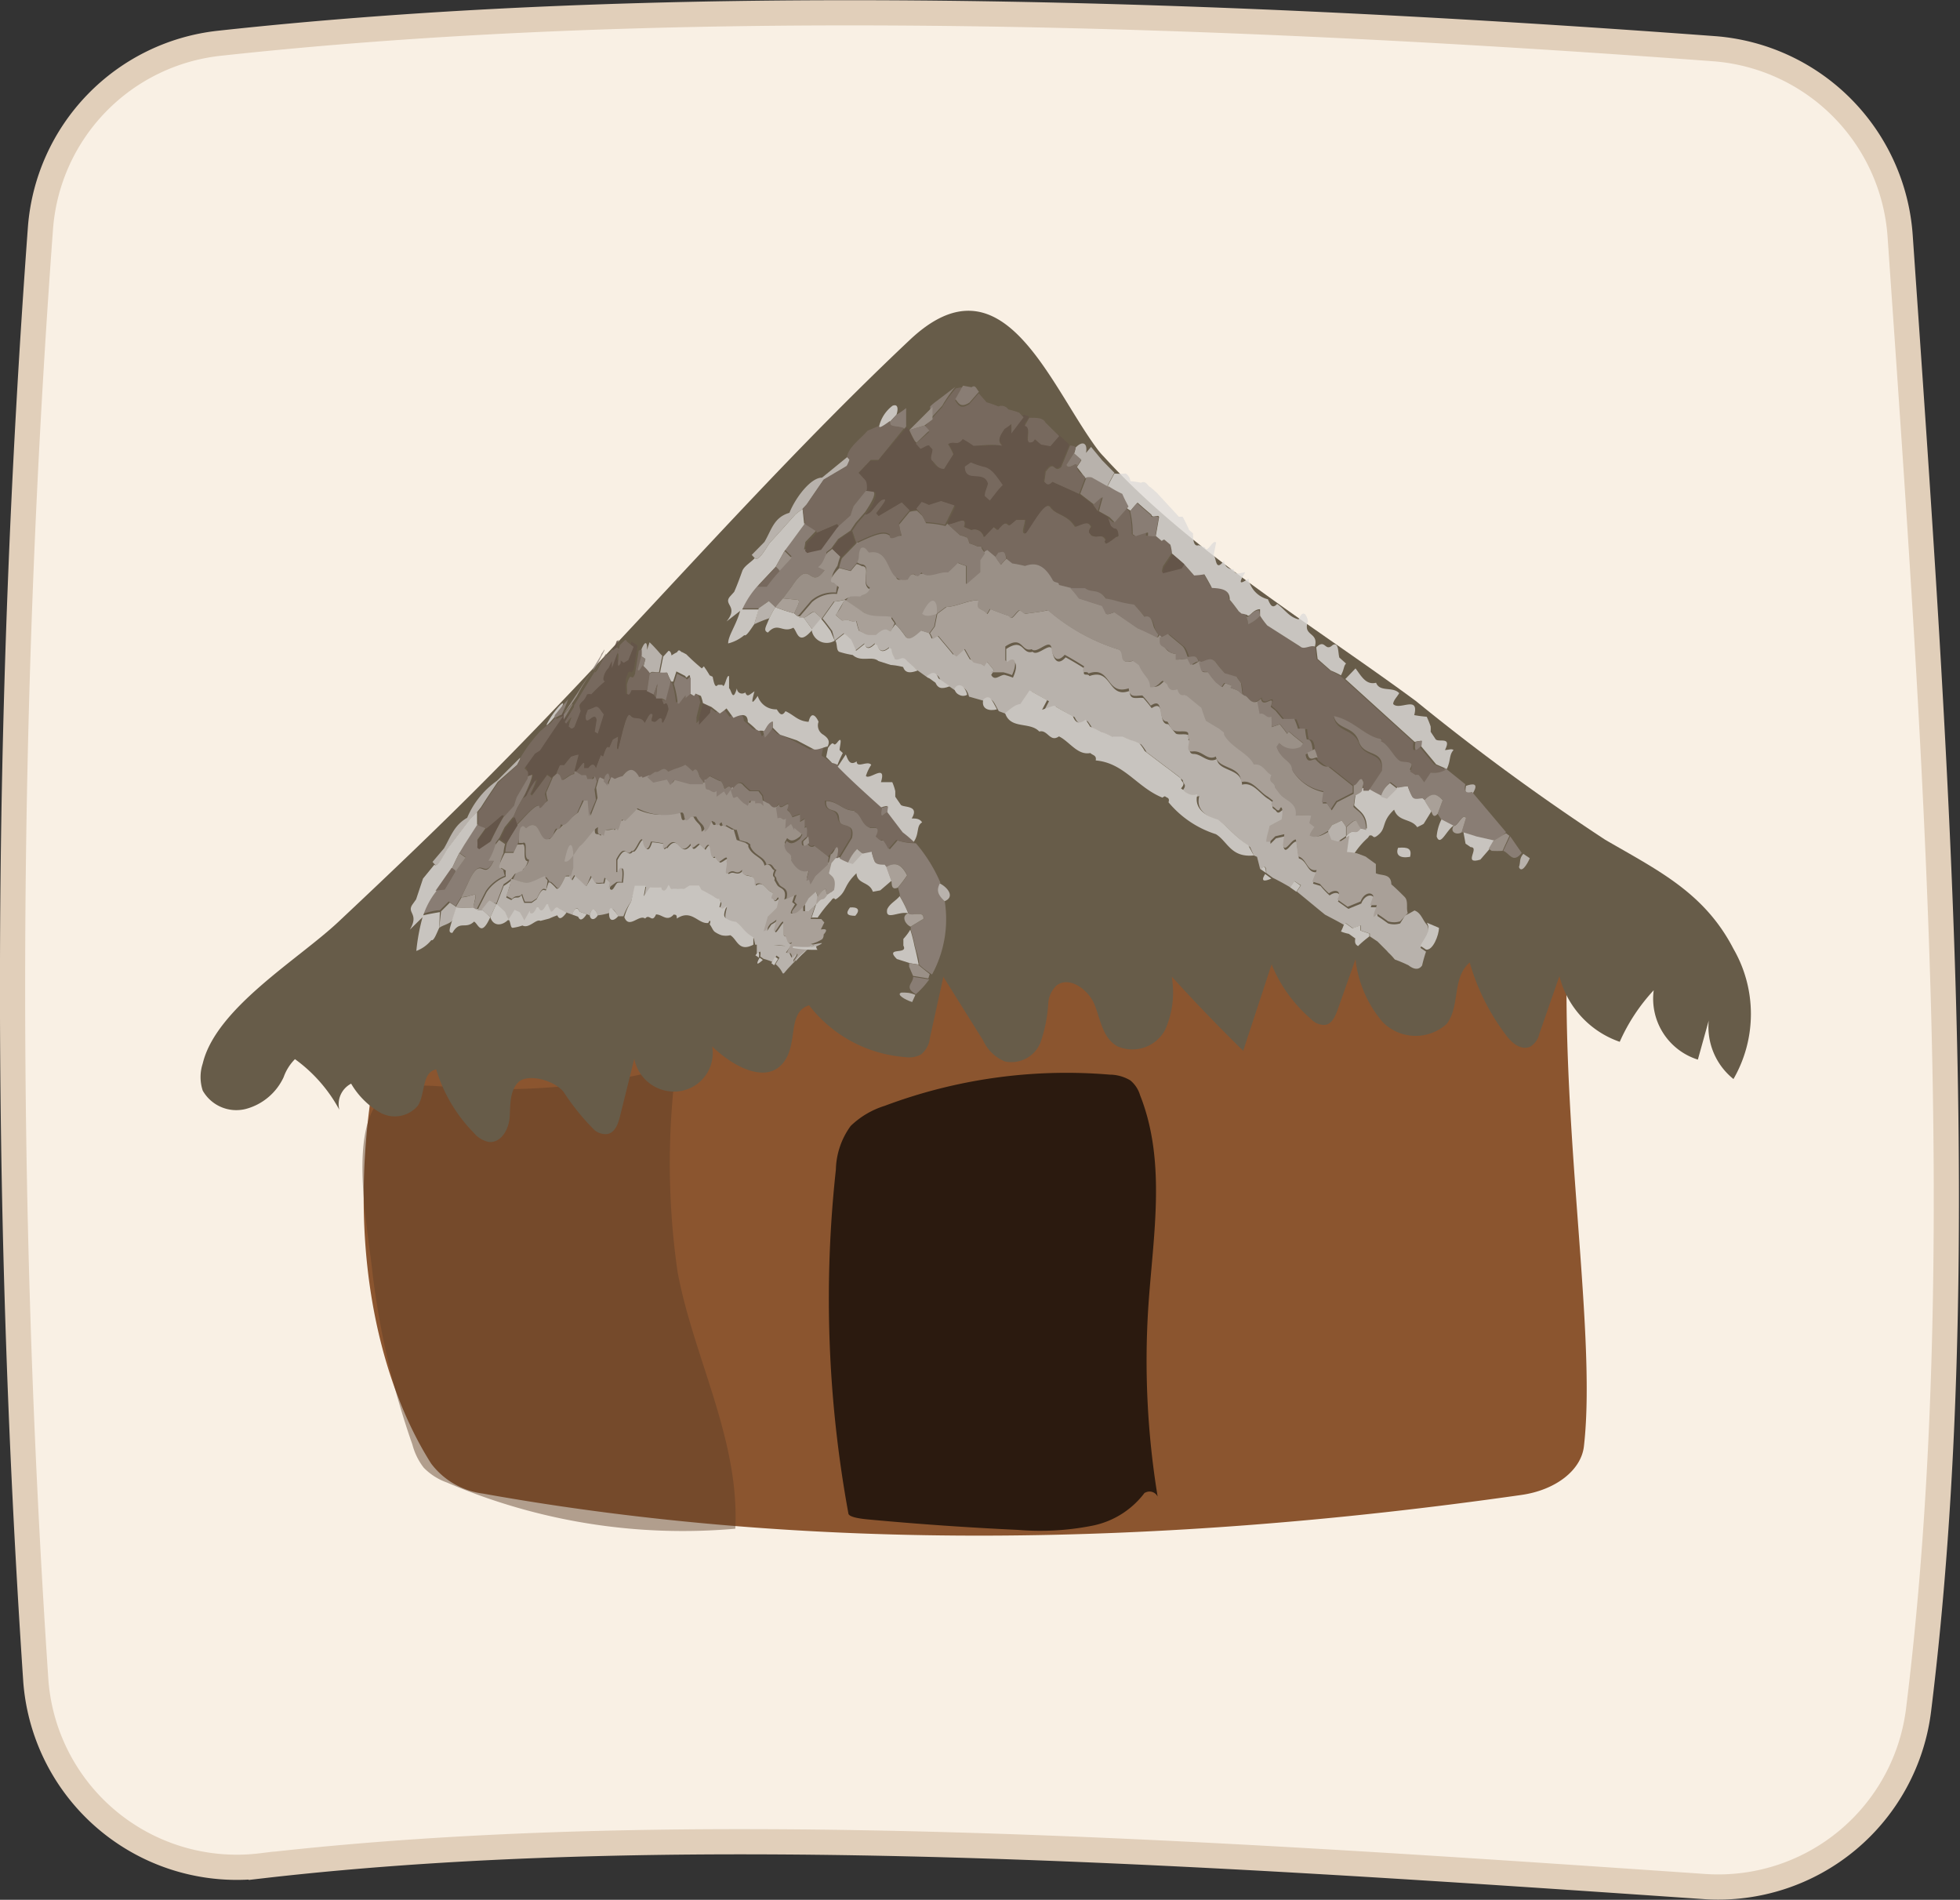 <svg xmlns="http://www.w3.org/2000/svg" viewBox="0 0 84.79 82.17"><rect x="0" y="0" width="84.79" height="82.17" fill="#333333" stroke="none"/><defs><style>.cls-1{isolation:isolate;}.cls-2{fill:#f9f0e4;stroke:#e1cfba;stroke-miterlimit:10;stroke-width:1.09px;}.cls-2,.cls-7{mix-blend-mode:multiply;}.cls-3{fill:#8b552f;}.cls-4{fill:#5b3d28;opacity:0.46;}.cls-5{fill:#675c49;}.cls-6{opacity:0.69;}.cls-8{opacity:0.9;}.cls-9{fill:#cbc6c2;}.cls-10{fill:#dfdcd9;}.cls-11{fill:#91857d;}.cls-12{fill:#7b6d63;}.cls-13{fill:#b8b0aa;}.cls-14{fill:#a69c95;}.cls-15{fill:#645348;}</style></defs><g class="cls-1"><g id="Capa_2" data-name="Capa 2"><g id="Capa_1-2" data-name="Capa 1"><path class="cls-2" d="M73.79,81.6c-22.14-1.52-44.29-3-62.49-.9a8.72,8.72,0,0,1-9.75-8,447.44,447.44,0,0,1,.2-62.83,8.7,8.7,0,0,1,7.75-8C27.84-.13,49.94.31,74.2,2.11a8.73,8.73,0,0,1,8,8.09c1.54,22.21,3.18,44.49.8,63.74A8.73,8.73,0,0,1,73.79,81.6Z"/><path class="cls-3" d="M65.81,64.66C50.1,66.9,35,67.13,20.89,64.6a3.33,3.33,0,0,1-2.24-1.3c-3-4.73-4.69-13.84,0-25.18a3.51,3.51,0,0,1,3.32-1.72H64.46c2,0,3.53,1.13,3.44,2.47-.63,8.65,1.22,18.51.62,23.69C68.4,63.59,67.3,64.45,65.81,64.66Z"/><path class="cls-4" d="M17.84,62.48a2.78,2.78,0,0,0,.49,1,2.63,2.63,0,0,0,1,.64,25.88,25.88,0,0,0,12.48,2C32,62.24,30,58.72,29.31,55a32.91,32.91,0,0,1-.19-7.75,1,1,0,0,0-.15-.71c-.23-.26-.65-.2-1-.12a29.48,29.48,0,0,1-7.72.66c-1.41-.06-3.34-.55-4.13.95-.89,1.7-.19,5.25,0,7.08A35.21,35.21,0,0,0,17.84,62.48Z"/><path class="cls-5" d="M39.36,14.7C33.1,20.6,27.48,27.2,21.43,33.3c-2.21,2.24-4.5,4.42-6.8,6.58C12.89,41.51,9.34,43.61,8.77,46a1.87,1.87,0,0,0,0,1.17,1.67,1.67,0,0,0,1.88.79,2.52,2.52,0,0,0,1.62-1.37,2.11,2.11,0,0,1,.49-.78A6.5,6.5,0,0,1,14.68,48a1,1,0,0,1,.51-1.13,3.48,3.48,0,0,0,1.25,1.25,1.31,1.31,0,0,0,1.64-.3c.33-.53.16-1.43.79-1.57A6.64,6.64,0,0,0,20.5,49a1.13,1.13,0,0,0,.64.39c.55.06.88-.57.91-1.09s0-1.12.37-1.49,1.47-.14,1.95.4a10,10,0,0,0,1.35,1.67.75.75,0,0,0,.55.17c.33-.06.46-.42.54-.72l.63-2.54a1.75,1.75,0,0,0,2,1.4,1.67,1.67,0,0,0,1.37-1.93c.82.8,2.22,1.61,3,.79S34,43.8,35,43.48a5.8,5.8,0,0,0,4.14,2.24,1.11,1.11,0,0,0,.7-.11,1.06,1.06,0,0,0,.39-.73l.58-2.63L42.53,45a1.78,1.78,0,0,0,.94.91A1.36,1.36,0,0,0,45,45.12a6.18,6.18,0,0,0,.35-1.76,1.17,1.17,0,0,1,.35-.73c.56-.44,1.39.18,1.65.82s.34,1.45,1,1.81a1.61,1.61,0,0,0,2.06-.73,4,4,0,0,0,.28-2.29q1.5,1.65,3.09,3.21l1.23-3.74a6.18,6.18,0,0,0,1.7,2.36.78.78,0,0,0,.57.26c.32,0,.48-.36.58-.64l.78-2.2a5,5,0,0,0,1.17,2.71,2,2,0,0,0,2.77.09c.6-.77.22-2,1-2.66a9.53,9.53,0,0,0,1.6,3.18c.23.3.6.62,1,.47a.85.85,0,0,0,.41-.56l.87-2.5a4.06,4.06,0,0,0,2.61,2.84,8.07,8.07,0,0,1,1.47-2.23,2.76,2.76,0,0,0,1.91,3l.47-1.69a2.89,2.89,0,0,0,1.07,2.53,5.63,5.63,0,0,0,0-5.63c-1.26-2.44-3.28-3.4-5.55-4.72a98.35,98.35,0,0,1-8.19-6c-4.46-3.29-9.79-6.49-13.5-10.57a3.07,3.07,0,0,1-.29-.34C45.37,16.59,43.37,10.92,39.36,14.7Z"/><path class="cls-6" d="M49.51,64.58a.39.39,0,0,1,.57.15,36.29,36.29,0,0,1-.4-8.26c.21-3.06.78-6.23-.36-9.1a1.31,1.31,0,0,0-.42-.64,1.75,1.75,0,0,0-.89-.25,22.36,22.36,0,0,0-9.74,1.35,3.69,3.69,0,0,0-1.47.87,3.33,3.33,0,0,0-.64,1.89,51.44,51.44,0,0,0,.54,14.86c0,.19.66.25.87.27,2.15.2,4.31.35,6.46.45A11.59,11.59,0,0,0,47.2,66a3.74,3.74,0,0,0,2.48-1.67.44.44,0,0,0,.06-.31C49.7,63.93,49.59,64.51,49.51,64.58Z"/><g class="cls-7"><g class="cls-8"><g class="cls-8"><path class="cls-9" d="M65.71,37.5c.08-.21,0-.36.19-.57l.28.19C66.05,37.42,65.81,37.78,65.71,37.5Z"/><path class="cls-9" d="M60.93,41.75a6.14,6.14,0,0,0-.59-.25,2.87,2.87,0,0,0-.29-.31L60,41.13l-.41-.41-.33-.22v-.12l-.38-.13a.89.89,0,0,1,0-.23l-.35.13-.32-.23-.06.09c-.27-.16-.55-.3-.83-.45-.41-.33-.81-.67-1.22-1l.18-.27L56,38.11l-.18.27c-.25-.15-.51-.29-.77-.42l-.27-.2c0-.51-.2-.11-.27-.19l-.13-.51L54.24,37l-.16-.36c-.58-.37-.83-.76-1.31-1.11-.34-.15-1.08-.38-.89-1.1-.38.12-.51-.13-.71-.25.2-.27,0-.25,0-.43L51,33.59l-.26-.2-.27-.2-.87-.66a1.94,1.94,0,0,0-.23-.33,2.35,2.35,0,0,0-.37-.14l-.36-.15-.44,0,0,0a3.76,3.76,0,0,0-.46-.2,4.52,4.52,0,0,0-.5-.23,2.23,2.23,0,0,0-.2-.3c-.35.27-.47,0-.55-.16-.27-.14-.55-.29-.8-.45-.18.05-.36.12-.53.18l.22-.42-.76-.42-.4.59c-.28,0-.54.32-.66.39l-.35-.13c-.22-.38-.29-.67-.59-.43l-.7-.2c-.1-.41-.38-.54-.55-.23l-.2-.14-.49-.34c-.15-.44-.42-.14-.52-.09L39.7,29l-.48-.36c-.21-.29-.34,0-.54-.09,0-.13-.1-.27-.14-.43L38.45,28c-.37.32-.47,0-.53-.1l-.09-.07c-.33.33-.41.1-.44,0l-.39.31a4.88,4.88,0,0,0-.22-.51l-.28-.24-.39.31L36,27.29c-.14-.19-.27-.37-.42-.54l.52-.73a2.67,2.67,0,0,0,.45-.08l0,0c-.14.23-.26.44-.39.67l.27.23c.3-.12.37.12.61,0a2,2,0,0,0,.12.44c.14.05.26.12.4.16l.32,0c.46-.42.5-.19.64-.15l.21-.29.09.08a5,5,0,0,1,.34.43c.14.24.47-.08.67-.25l.35.11a1,1,0,0,1,.12.25l.24-.14c.23.28.47.55.69.83l.46-.26.26.46a3.66,3.66,0,0,0,.43.15l.13.09.12-.19A3.47,3.47,0,0,1,43,29l-.12.19c.15.29.37,0,.57,0a2.65,2.65,0,0,1,.37.12c.26-.57.11-.84-.2-.57l-.09-.07,0-.6c.77-.51.67.26,1.14.12.25.25.89-.62.87.08.11.39.3.45.56.16.27.15.56.32.84.5-.17.39.12.16.19.31,1-.36.78,1,1.74.64,0,.44.31.27.59.31a4.94,4.94,0,0,1,.36.44c.64-.42.23.72.72.69.11.14.21.28.32.4s.74-.1.54.27c.19.09-.1.62.24.62s.61.42,1,.22c.08.56,1.08.38,1.09,1.11.48-.14.78.42,1.16.63l.22.17c-.15.2,0,.25.06.3s.09.18.24.05.16,0,.07.46l-.06.09-.46.19c-.06.34,0,.41,0,.67l.24-.24.39-.09-.06.47c.09.37.35-.26.56-.24l.1.73c.38.1.36.67.8.59-.06.17-.13.33-.19.5l.33.1a3.78,3.78,0,0,0,.39.41c.26-.2.59-.12.36.26l.45.32.56-.23c.14-.37.46-.43.55-.24l-.14.4.29,0,0,.38.18.12.28.2a.88.88,0,0,0,.52,0l.21-.34c.15-.07.27-.14.41-.22.29.1.35.42.54.62.21.38-.17.73-.28,1l.24.16a5.9,5.9,0,0,0-.17.6C61.35,42,61.11,41.89,60.93,41.75Z"/><path class="cls-9" d="M63.71,34.32c-.3.08-.35,0-.29-.33C63.7,33.89,64,33.85,63.71,34.32Z"/><path class="cls-10" d="M61.59,35.63c-.09.06-.18.09-.28.15-.26-.39-.81-.22-1-.76-.54.5-.34.78-.65,1.06s-.21,0-.42.06l-.06.09a3.44,3.44,0,0,0-.6.7,2.92,2.92,0,0,0-.44-.06l.1-.71c.32-.38.36,0,.6-.33l.29,0c0-.65-.34-.74-.55-1l.06-.47c.1-.09.21-.2.32-.28l.23,0c.18.11.38.21.57.31l.26.09.44-.44L60.9,34a2.54,2.54,0,0,0,.18.41c.09.18.3.07.46.09l.08.07c.09.18.21.35.31.51Z"/><path class="cls-11" d="M64.63,36.39l-.75-.17L63.31,36,63.23,36l.19-.62c-.15-.22-.34.32-.54.35l-.52-.27-.16-.25.21-.61c-.19-.17-.42-.38-.79,0l-.08-.07c-.16,0-.37.09-.46-.09A2.54,2.54,0,0,1,60.9,34l-.43.07-.31-.24a1.07,1.07,0,0,0-.39.59c-.19-.1-.39-.2-.57-.31l.58-.87c.07-.85-.78-.48-1-1.18s-1-.46-1.1-1.18c.88.22,1.4,1,2.1,1l-.06.09c.37.14.5.69.91.88s.57,0,.36.43l.21.17a.36.36,0,0,1,.14,0,2.43,2.43,0,0,1,.24.32l.28-.42a1,1,0,0,0,.66-.13l.87.7c-.06.28,0,.41.29.33l1.47,1.74C65,36.17,64.81,36.3,64.63,36.39Z"/><path class="cls-12" d="M62.55,33.29a1,1,0,0,1-.66.13l-.28.42a2.43,2.43,0,0,0-.24-.32.36.36,0,0,0-.14,0L61,33.37c.21-.45-.08-.39-.36-.43s-.54-.74-.91-.88l.06-.09c-.7-.07-1.22-.83-2.1-1,.11.72.84.52,1.1,1.18s1,.33,1,1.18l-.58.87-.23,0c0-.14,0-.29,0-.42s-.22.22-.37.24l-.34-.27-.73-.58c-.22,0-.35-.19-.53-.29a2.43,2.43,0,0,0-.13-.38c0-.43-.12-.55-.26-.5a3,3,0,0,1-.07-.46,2,2,0,0,0-.31,0,2.73,2.73,0,0,0-.16-.43,4.35,4.35,0,0,1-.52,0l-.29-.35L55,30.52c.25-.65-.34.13-.42-.35l-.16.13c-.4.21-.46-.2-.64-.22l-.06-.5-.2-.28-.5-.15,0,0a4.63,4.63,0,0,1-.4-.48c-.26-.28-.46,0-.73,0-.11-.4-.33-.18-.44-.24-.12-.38-.19-.43-.26-.49l-.59-.49c-.12,0-.29.19-.36.13l-.08-.07a2.32,2.32,0,0,1-.19-.31c-.06-.17-.1-.57-.41-.46a6,6,0,0,0-.45-.53,5.42,5.42,0,0,1-.7-.14,4,4,0,0,0-.52-.12c-.31-.5-.63-.23-.9-.45l-.64,0-.52-.13c0-.15-.2-.07-.27-.21-.39-.71-.78-.76-1.2-.61a5.35,5.35,0,0,0-.55-.11l-.25-.2c-.06-.43-.2-.28-.34-.27l-.13.19-.36-.3-.12.07c0-.11-.12-.2-.16-.3l-.16,0a2.24,2.24,0,0,0-.36-.14,1.12,1.12,0,0,0-.08-.24,1.51,1.51,0,0,0-.32-.11L41,22.68c.4-.06.85-.4.7.11.1.05.21.08.3.13a.42.42,0,0,1,.55.31l.42-.44.17.14c.35-.45.4-.25.5-.2a3.36,3.36,0,0,0,.29-.24l.41,0c0,.19-.2.59,0,.59.33-.44.85-1.47,1.1-1.13s.71.29,1.06.84c.27-.13.54-.33.69,0-.17.24,0,.3,0,.36.23.15.46-.1.62.19a1.24,1.24,0,0,1,0,.18c.35-.19.41-.33.55-.3,0-.44-.18-.28-.24-.37l-.09-.07-.14-.4.27.22.55-.62.14.12a4,4,0,0,1,.11,1l.09.08a4.33,4.33,0,0,1,.52-.16.66.66,0,0,1,0,.15H50l.25.22s.08-.06.11-.06l.26.22a2.14,2.14,0,0,1,.07.38l-.38.56a1.47,1.47,0,0,0-.05.26l0,0,.82-.21a1.42,1.42,0,0,0,.07-.22l.46.52a3.71,3.71,0,0,0,.44-.05c.11.18.22.38.33.59.48,0,.79.1.77.51.14.16.26.33.39.5l.12.1a.84.84,0,0,1,.24.06c0,.12.05.23.09.35a1.6,1.6,0,0,0,.48-.32,3.51,3.51,0,0,0,.31.42l1.41.94c.16.09.45-.14.62,0l.09.08.05.48.58.5a3.68,3.68,0,0,1,.44.23l.17.14,3,2.72c-.07.63.13.24.26.2l.64.77Z"/><path class="cls-9" d="M60,34.55l-.26-.09a1.07,1.07,0,0,1,.39-.59l.31.24Z"/><path class="cls-13" d="M60.57,39.85a.88.88,0,0,1-.52,0l-.28-.2-.18-.12-.17.14c0-.17.09-.35.14-.52l-.29,0,.14-.4c-.09-.19-.41-.13-.55.24l-.56.23-.45-.32c.23-.38-.1-.46-.36-.26a3.78,3.78,0,0,1-.39-.41l-.33-.1c.06-.17.13-.33.19-.5-.44.08-.42-.49-.8-.59l-.1-.73c-.21,0-.47.61-.56.24l.06-.47-.39.09-.24.24-.15,0c0-.24.11-.47.14-.69l.52-.28c.09-.43,0-.62-.07-.46s-.17,0-.24-.05-.21-.1-.06-.3l-.22-.17c-.38-.21-.68-.77-1.16-.63,0-.73-1-.55-1.09-1.11-.38.2-.58-.27-1-.22s0-.53-.24-.62c.2-.37-.32-.19-.54-.27s-.21-.26-.32-.4c-.49,0-.08-1.11-.72-.69a4.94,4.94,0,0,0-.36-.44c-.28,0-.56.13-.59-.31-1,.33-.76-1-1.74-.64-.07-.15-.36.08-.19-.31-.28-.18-.57-.35-.84-.5-.26.29-.45.23-.56-.16,0-.7-.62.17-.87-.08-.47.14-.37-.63-1.14-.12l0,.6.09.07c.31-.27.46,0,.2.57a2.65,2.65,0,0,0-.37-.12c-.2,0-.39,0-.57,0L43,29a3.47,3.47,0,0,0-.3-.37l-.12.19-.13-.09a2.37,2.37,0,0,1-.34-.08L42,28.53l-.26-.46-.36.33-.1-.07c-.22-.28-.46-.55-.69-.83l-.24.14a1,1,0,0,0-.12-.25l.21-.29.11-.55.4-.3c.42,0,1.07-.35,1.41-.27-.15.45.16.3.36.58l.13-.22c.27.11.56.22.84.31.06.26.28-.19.44-.26l.22.16c.3-.05.67-.08,1-.16a8.52,8.52,0,0,0,3.08,1.71c.27.15-.07.67.6.48l.36.17c.21.5.5.55.48.95.33.06.5-.34.57-.26l.17.14c.13.37.34.18.45.22.1.4.3.17.34.27l.05,0,.51.42.13.1c.06.19.13.4.2.57l.57.34.21.17,0,.08c.31.56,1.07.81,1.29,1.3.39-.06.53.36.76.45-.17.38.15.28.15.54l.21.28c.24.3.77.37.69.94a5,5,0,0,1,.67,0l-.08.32.22.17c-.07.11-.24.26-.2.37.24.13.43,0,.79-.2,0,.14.1.27.15.38l.28.08.37-.24-.1.71a2.92,2.92,0,0,1,.44.06l.37.14.08.06.36.26v.4c.25.12.66,0,.67.48.2.17.39.36.57.54s.06.49.14.7Z"/><path class="cls-14" d="M58.85,35.83a1.81,1.81,0,0,1-.16-.25c-.07-.22-.28.05-.46.19a2,2,0,0,0-.19-.28l-.42.2-.17.25c-.36.22-.55.33-.79.2,0-.11.13-.26.2-.37l-.22-.17.08-.32a5,5,0,0,0-.67,0c.08-.57-.45-.64-.69-.94l-.21-.28c0-.26-.32-.16-.15-.54-.23-.09-.37-.51-.76-.45-.22-.49-1-.74-1.29-1.3l0-.08-.21-.17-.57-.34c-.07-.17-.14-.38-.2-.57l-.13-.1-.51-.42-.05,0c0-.1-.24.13-.34-.27-.11,0-.32.15-.45-.22l-.17-.14c-.07-.08-.24.32-.57.26,0-.4-.27-.45-.48-.95L49,28.58c-.67.19-.33-.33-.6-.48a8.52,8.52,0,0,1-3.08-1.71c-.29.08-.66.11-1,.16l-.22-.16c-.16.07-.38.52-.44.26-.28-.09-.57-.2-.84-.31l-.13.22c-.2-.28-.51-.13-.36-.58-.34-.08-1,.28-1.41.27l-.4.3-.11.55-.21.29-.35-.11c-.2.17-.53.49-.67.25a5,5,0,0,0-.34-.43L38.75,27c0-.1-.11-.18-.15-.28-.41-.07-.87.05-1.24-.23L36.57,26l0,0,.23-.28a2.86,2.86,0,0,1,.43,0c.08-.11.27-.05.4-.31-.41-.19.09-.93-.33-1-.08,0-.16-.05-.24-.09v-.87l.68.33A1.65,1.65,0,0,1,38.78,25c.16.28.67-.33.8-.12a5.19,5.19,0,0,1,1.36-.15l.48-.39a3.18,3.18,0,0,0,.37.14l0,0v.78l.6-.59,0-.52.2-.29.12-.07.36.3c.07.12.16.22.23.34a2.05,2.05,0,0,1,.24-.26l.25.2a5.35,5.35,0,0,1,.55.11c.42-.15.81-.1,1.2.61.07.14.28.06.27.21l.52.13a4.23,4.23,0,0,1,.37.45l1,.32.14.28c0,.19.28,0,.4,0l1,.69c.29.12.57.26.85.4l.07-.1.08.07c0,.13.09.26.13.41s.31.37.57.32l0,.26.5-.05.14.27c.13,0,.3-.21.36-.12L52,29c0,.1.16.07.28.07a3.64,3.64,0,0,0,.35.45l.25.2.12-.17a2.38,2.38,0,0,1,.32.12l-.06.09a1.75,1.75,0,0,1,.32.12l.25.21c.18,0,.24.43.64.22l.1.53c.23-.08.28.22.51.12l-.07.49.35-.12a4.47,4.47,0,0,1,.32.41l.07-.1.24.21.43.34-.11.16a.79.79,0,0,1-.93-.17l-.12.17c.21.56.71.56.67,1a2.07,2.07,0,0,0,1.36.92l-.07.48h.19l.2.3.23-.35.72-.37,0-.36c.15,0,.26-.38.37-.24s0,.28,0,.42-.22.19-.32.28l-.06.47c.21.22.54.31.55,1Z"/><path class="cls-9" d="M57.88,36.4l-.28-.08c-.05-.11-.1-.24-.15-.38l.17-.25.42-.2a2,2,0,0,1,.19.28c0,.12,0,.25,0,.39Z"/><path class="cls-9" d="M47.18,20.68a.47.47,0,0,0-.23,0c-.11-.16-.24-.33-.36-.48l.19-.29-.32-.28a1,1,0,0,0,.07-.27c.33-.34.53-.16.45.23l.22-.26.48.58.53.54c-.12.22-.24.44-.34.65Z"/><path class="cls-11" d="M35.67,24.66c-.67.92-.58-.6-1.42.71l-.38.51-.33.38L33.26,26l-.44.31h-.71a3.94,3.94,0,0,1,.65-1l.41,0c.17-.23.37-.48.56-.7l.08-.08.43-.47-.3-.3.24-.32.61-.83c.17.11.34.21.49.32l0,.05-.44.46a2,2,0,0,1-.06.32l.69,0,.68-.93.09-.1.46-.43c0-.12.08-.26.13-.4l.48-.6.09-.1.38.05c.15.13-.16.6-.35.89l-.42.48-.22.33-.53.36-.3.41-.21.16C35.76,24.16,35.73,24.39,35.67,24.66Z"/><path class="cls-9" d="M32.63,27l.19-.69.44-.31.28.26a4.45,4.45,0,0,0-.26.48A5.87,5.87,0,0,0,32.63,27Z"/><path class="cls-9" d="M35.63,20.76l-.74,1.08-.17.18a2.43,2.43,0,0,0-.32.24c-.36.4-.73.82-1.11,1.23-.23.35-.49.81-.64.65L32.52,24l.55-.56c.31-.52.4-1.06,1.08-1.26.28-.69.94-1.53,1.41-1.52l1.09-.89.11.12a2,2,0,0,1-.12.27Z"/><path class="cls-10" d="M61.45,40.91c.11-.27.49-.62.28-1l.52.22c0,.32-.27,1-.56.94Z"/><path class="cls-10" d="M64.43,36.73l-.39.45c-.79.24,0-.54-.42-.54l-.22-.15L63.31,36l.57.18.75.17Z"/><path class="cls-10" d="M62.88,35.71c-.32.22-.57.92-.73.47a2,2,0,0,1,.21-.74Z"/><path class="cls-10" d="M58.75,40.92c-.08-.05-.16-.1-.12-.33l-.28-.2a1.91,1.91,0,0,1-.34-.1,2.36,2.36,0,0,0,.12-.28l.06-.09.32.23.35-.13a.89.89,0,0,0,0,.23l.38.13v.12C59.06,40.64,58.9,40.77,58.75,40.92Z"/><path class="cls-10" d="M61,37.06c-.47.08-.63-.1-.52-.39C60.9,36.63,61.09,36.7,61,37.06Z"/><path class="cls-10" d="M62.13,33.06l-.64-.77,0-.25a1.6,1.6,0,0,0-.29.05l-3-2.72.44-.46c.25.33.45.73.89.62.16.42.72.15,1,.45-.09.16-.26.32-.26.47.26.3,1.14-.4.91.48a5,5,0,0,0,.54.07,4.08,4.08,0,0,1,.17.42,1.64,1.64,0,0,1,0,.23l.22.33c.15.14.7-.14.4.46.14,0,.28-.07.37,0-.2.22-.11.43-.29.82Z"/><path class="cls-10" d="M56.08,38.57l-.27-.19.18-.27.27.19Z"/><path class="cls-10" d="M55,38c-.3.13-.48.14-.27-.2Z"/><path class="cls-10" d="M54.24,37c-1,.1-1.13-.61-1.64-.92a4.38,4.38,0,0,1-2.05-1.38c.07-.21-.09-.19-.15-.26a.24.24,0,0,0-.11.06c-1.1-.44-1.65-1.5-2.89-1.61.05-.23-.14-.22-.23-.32-.56.11-.9-.5-1.36-.72-.39.28-.49-.31-.85-.21-.41-.44-1.25-.08-1.48-.8.12-.07.38-.36.66-.39l.4-.59.76.42-.22.42c.17-.06.35-.13.53-.18.25.16.53.31.8.45.08.19.2.43.55.16a2.23,2.23,0,0,1,.2.3,4.52,4.52,0,0,1,.5.23,3.76,3.76,0,0,1,.46.2l0,0,.44,0,.36.15a2.35,2.35,0,0,1,.37.14,1.94,1.94,0,0,1,.23.33l.87.66.27.2.26.2.17.13c0,.18.24.16,0,.43.2.12.33.37.71.25-.19.72.55,1,.89,1.1.48.35.73.74,1.31,1.11Z"/><path class="cls-10" d="M57.57,29,57,28.5,56.94,28c.4-.4.37.22.71-.1.27-.15.23.32.29.54l.29.26c-.11.11-.07.23-.22.51A3.68,3.68,0,0,0,57.57,29Z"/><path class="cls-10" d="M54.82,27.05a3.51,3.51,0,0,1-.31-.42v-.28c-.32,0-.46.39-.56.25a.84.84,0,0,0-.24-.06l-.12-.1c-.13-.17-.25-.34-.39-.5,0-.41-.29-.49-.77-.51-.11-.21-.22-.41-.33-.59a3.71,3.71,0,0,1-.44.05l-.46-.52-.5-.43a2.14,2.14,0,0,0-.07-.38l-.26-.22s-.06,0-.11.06L50,23.18l.14-.8c0-.17-.29.07-.33-.12l-.35-.3-.25-.22c-.1.11-.21.23-.3.35L48.77,22c-.09-.17-.18-.34-.27-.55a4.85,4.85,0,0,1-.58-.32l-.05,0c.1-.21.22-.43.34-.65a2.63,2.63,0,0,0,.49,0,.44.44,0,0,1,.2.33,3.4,3.4,0,0,1,.46.07c.22-.11.28.14.42.2l.26.23L51,22.35l.16,0a6,6,0,0,1,.28.57l.17.15c0,.47.1.56.25.51l.27.1c.08.3.35-.38.48-.21l-.11.54c.13.12.07.75.45.24a.38.38,0,0,0,.41.37c.08.25.16.19.51.13-.31.51-.24.53.14.28a1.13,1.13,0,0,0,.84.89c.08.17.17.46.4.2.36.26.5.56.93.67.23-.55.39-.05.4.08-.23.67.48.45.3,1.1-.17-.09-.46.14-.62,0Z"/><path class="cls-10" d="M43.13,30.68c-.32.09-.7,0-.59-.43C42.84,30,42.91,30.3,43.13,30.68Z"/><path class="cls-10" d="M41.84,30.05a.35.35,0,0,1-.35,0,.34.34,0,0,1-.2-.27C41.46,29.51,41.74,29.64,41.84,30.05Z"/><path class="cls-10" d="M41.09,29.68c-.39.16-.53.06-.62-.15l-.39-.28c.1-.05.37-.35.52.09Z"/><path class="cls-10" d="M39.7,29c-.42.16-.56.05-.63-.15a3,3,0,0,0-.54-.09L38,28.59c-.28-.24-.75.07-1.11-.26a3.9,3.9,0,0,1-.59-.14c-.13-.08-.07-.33-.16-.48l.39-.31.28.24a4.88,4.88,0,0,1,.22.51l.39-.31c0,.12.11.35.44,0l.09.07c.06.15.16.42.53.1l.09.07c0,.16.1.3.14.43.2.09.33-.2.54.09Z"/><path class="cls-10" d="M35.15,27.23c-.62.74-.65.09-.83-.08-.48.25-.66-.27-1.1.21-.22-.09-.08-.25.06-.62a4.45,4.45,0,0,1,.26-.48,7.86,7.86,0,0,0,.82.27l.15.13,0,0a1.64,1.64,0,0,1,.22,0Z"/><path class="cls-10" d="M32.63,27c-.17.24-.35.54-.43.47a1.73,1.73,0,0,1-.7.36c0-.34.34-.77.52-1.41l-.59.46c.54-.66-.16-.72.15-1.08l.18-.2c.14-.31.27-.68.35-.9s.38-.38.54-.56c.15.16.41-.3.64-.65.38-.41.75-.83,1.11-1.23a2.43,2.43,0,0,1,.32-.24l.07.66-.61.83-.24.32-.38.68-.8.85a3.94,3.94,0,0,0-.65,1h.71Z"/><path class="cls-10" d="M38.51,18.23c-.3.23-.48.34-.48.21a1.57,1.57,0,0,1,.58-.89c.25-.1.25.16.17.39Z"/><path class="cls-13" d="M63.23,36c-.2.13-.52,0-.35-.27.2,0,.39-.57.54-.35Z"/><path class="cls-13" d="M62.2,35.19c-.19.23-.24,0-.27-.07s-.22-.33-.31-.51c.37-.41.6-.2.79,0Z"/><path class="cls-13" d="M38.84,27.1a5,5,0,0,1,.34.43c.14.24.47-.08.67-.25-.2.17-.53.49-.67.25A5,5,0,0,0,38.84,27.1Z"/><path class="cls-13" d="M38.54,27.31c-.14,0-.18-.27-.64.15l-.32,0c-.14,0-.26-.11-.4-.16a2,2,0,0,1-.12-.44c-.24.11-.31-.13-.61,0l-.31-.27a1.63,1.63,0,0,0,.38-.67l0,0,.79.53c.37.28.83.16,1.24.23,0,.1.1.18.15.28Z"/><path class="cls-13" d="M33.54,26.26l.33-.38.6.06c.22,0,0,.32-.11.59A7.86,7.86,0,0,1,33.54,26.26Z"/><path class="cls-11" d="M65.83,36.89c-.39.49-.53,0-.8-.09l.3-.63Z"/><path class="cls-11" d="M61.49,32.29c-.13,0-.33.43-.26-.2a1.6,1.6,0,0,1,.29-.05Z"/><path class="cls-11" d="M58.52,34.28l-.72.37-.23.35-.2-.3h-.19l.07-.48a2.07,2.07,0,0,1-1.36-.92c0-.4-.46-.4-.67-1l.12-.17a.79.79,0,0,0,.93.17l.11-.16L56,31.84l-.24-.21-.07.1a4.47,4.47,0,0,0-.32-.41l-.35.12L55,31c-.23.1-.28-.2-.51-.12l-.1-.53.16-.13c.08.48.67-.3.42.35l.21.17.29.35a4.35,4.35,0,0,0,.52,0,2.73,2.73,0,0,1,.16.43,2,2,0,0,1,.31,0,3,3,0,0,0,.07.46c.14,0,.22.07.26.5a2.2,2.2,0,0,1-.31.15c.07.48.35.14.44.23s.31.34.53.29l.73.58.34.27Z"/><path class="cls-11" d="M53.54,29.87a1.75,1.75,0,0,0-.32-.12l.06-.09a2.38,2.38,0,0,0-.32-.12l-.12.17-.25-.2a3.64,3.64,0,0,1-.35-.45c-.12,0-.23,0-.28-.07l-.1-.35c.27,0,.47-.28.73,0a4.63,4.63,0,0,0,.4.48l0,0,.5.15.2.28.06.5Z"/><path class="cls-11" d="M54.51,26.63A1.6,1.6,0,0,1,54,27c0-.12-.06-.23-.09-.35.1.14.24-.26.56-.25Z"/><path class="cls-11" d="M50.06,27.58c-.28-.14-.56-.28-.85-.4l-1-.69c-.12,0-.35.18-.4,0l-.14-.28-1-.32a4.23,4.23,0,0,0-.37-.45l.64,0c.27.22.59,0,.9.45a4,4,0,0,1,.52.12,5.42,5.42,0,0,0,.7.14,6,6,0,0,1,.45.53c.31-.11.35.29.41.46a2.32,2.32,0,0,0,.19.31Z"/><path class="cls-11" d="M49.66,23.18a.66.66,0,0,0,0-.15,4.33,4.33,0,0,0-.52.16L49,23.11a4,4,0,0,0-.11-1c.09-.12.2-.24.3-.35l.25.22.35.3c0,.19.28-.05.33.12l-.14.8Z"/><path class="cls-15" d="M47.87,23.51l-.09-.08.07-.1c-.16-.29-.39,0-.62-.19-.08-.06-.22-.12,0-.36-.15-.28-.42-.08-.69,0-.35-.55-.83-.48-1.06-.84s-.77.69-1.1,1.13c-.16,0,0-.4,0-.59l-.41,0a3.36,3.36,0,0,1-.29.24c-.1-.05-.15-.25-.5.2L43,22.79l-.42.44a.42.42,0,0,0-.55-.31c-.09-.05-.2-.08-.3-.13.15-.51-.3-.17-.7-.11L41,22.6l.34-.7-.58-.19-.53.17a2.22,2.22,0,0,0-.31-.13l-.23.29a1.32,1.32,0,0,0-.32.05L39,21.75l-1,.59-.11-.12c.4-.52.34-.55.3-.59s-.36.35-.54.54-.34.14-.15,0,.5-.76.35-.89l-.38-.05c0-.32,0-.39-.1-.46l-.26-.28.53-.56.33,0,1.17-1.35.09-.09.09.11,0,0a4.3,4.3,0,0,0,.24.48l.07.07.2.22c.14,0,.34-.21.39-.12l.13.15c0,.17,0,.33,0,.5s.21.38.5.34l.4-.63a3,3,0,0,0-.23-.44c.3-.17.38.11.64-.22a4.43,4.43,0,0,1,.46.29c.35.08.76,0,1.25,0-.29-.22,0-.56.07-.8a2.32,2.32,0,0,0,.29-.21,2.48,2.48,0,0,1,0,.41l.53-.7c.09,0,.16.05.24.06s-.13.23-.2.35c.4.08-.12.91.37.68l.07-.1.27.26.4.07c.13-.15.26-.31.38-.47l.47.44-.38.93c-.33.31-.27-.36-.67.21l-.06.45c.09.05.14.19.35,0l1.15.52.61.47.2.28.46.26.14.4.09.07c.06.09.21-.07.24.37C48.28,23.18,48.22,23.32,47.87,23.51Z"/><path class="cls-11" d="M48.22,22.59,48,22.37l-.46-.26c.06-.2.11-.41.17-.61l-.37.33-.61-.47.27-.71a.47.47,0,0,1,.23,0l.69.39.05,0a4.85,4.85,0,0,0,.58.32c.09.21.18.38.27.55Z"/><path class="cls-11" d="M45.53,25.09c-.39-.71-.78-.76-1.2-.61C44.75,24.33,45.14,24.38,45.53,25.09Z"/><path class="cls-12" d="M45.24,20.41c.4-.57.34.1.67-.21l.38-.93a.65.65,0,0,1,.24.06,1,1,0,0,1-.07.27l-.33.51c.11.26.45-.21.46.06s.25.32.36.48l-.27.71-1.15-.52c-.21.21-.26.07-.35,0Z"/><path class="cls-11" d="M46.59,20.17c0-.27-.35.2-.46-.06l.33-.51.32.28Z"/><path class="cls-11" d="M43.29,24.43c-.07-.12-.16-.22-.23-.34l.13-.19c.14,0,.28-.16.34.27A2.05,2.05,0,0,0,43.29,24.43Z"/><path class="cls-11" d="M41.82,25.26v-.78l0,0a3.18,3.18,0,0,1-.37-.14c-.14.14-.29.29-.44.42-.35-.06-.87.31-1.15,0-.29.47-.24-.3-.59.31-1,.2-.64-1.36-1.67-1.17-.11-.07-.16-.29-.36-.19-.16.31,0,.4-.2.67l-.25.3-.49-.13a3,3,0,0,1,.12-.4l.62-.64c.83-.4,1.21-.53,1.45-.34a4.38,4.38,0,0,0,.51,0,3.23,3.23,0,0,1-.11-.47l.46-.56a1.32,1.32,0,0,1,.32-.05l.23.22a1.91,1.91,0,0,1,.16.32,4.36,4.36,0,0,1,.84.12l.08-.1.08.08.47.42a1.51,1.51,0,0,1,.32.11,1.12,1.12,0,0,1,.08.24,2.24,2.24,0,0,1,.36.14l.16,0c0,.1.11.19.16.3l-.2.29,0,.52Z"/><path class="cls-12" d="M43.36,19.28c-.49-.09-.9,0-1.25,0a4.43,4.43,0,0,0-.46-.29c-.26.33-.34.05-.64.22a3,3,0,0,1,.23.44l-.4.63c-.29,0-.36-.23-.5-.34s0-.33,0-.5l-.13-.15c-.05-.09-.25.08-.39.12l-.2-.22.57-.5-.2-.22,0,0,.24-.28.52-.57a5.83,5.83,0,0,1,.6-.82,1.87,1.87,0,0,1,.3-.05l-.33.58c.13.16.21.41.61.15l.41-.47.34.39a4.4,4.4,0,0,1,.51.18.35.35,0,0,1,.43.13,3.23,3.23,0,0,1,.47.14l.19.2-.53.7a2.48,2.48,0,0,0,0-.41,2.32,2.32,0,0,1-.29.21C43.35,18.72,43.07,19.06,43.36,19.28Z"/><path class="cls-11" d="M42.35,16.94l-.41.47c-.4.26-.48,0-.61-.15l.33-.58.37.07C42.21,16.61,42.25,16.86,42.35,16.94Z"/><path class="cls-11" d="M39.65,19.15l-.07-.07a4.3,4.3,0,0,1-.24-.48l.66-.2,0,0,.2.22Z"/><path class="cls-11" d="M40.76,17.55l-.52.57,0-.54a2.48,2.48,0,0,1,.3-.25l.79-.6A5.83,5.83,0,0,0,40.76,17.55Z"/><path class="cls-11" d="M39.12,18.54c-.29-.13-.67,0-.61-.31l.27-.29a3.93,3.93,0,0,0,.42-.29c0,.26,0,.54,0,.8Z"/><path class="cls-14" d="M65,36.8a3.77,3.77,0,0,1-.47,0l-.13-.09.2-.34c.18-.09.36-.22.55-.33l.15.11Z"/><path class="cls-14" d="M57,32.78c-.09-.09-.37.25-.44-.23a2.2,2.2,0,0,0,.31-.15A2.43,2.43,0,0,1,57,32.78Z"/><path class="cls-14" d="M36.17,25.63a1.44,1.44,0,0,0-1.08.35l-.58.68-.15-.13c.1-.27.33-.59.11-.59l-.6-.06.38-.51c.84-1.31.75.21,1.42-.71l-.28-.13c.27-.21.24-.42.41-.63l.21-.16.34.33,0,0a3,3,0,0,0-.12.4c-.48.69-.09.67,0,.83A1.82,1.82,0,0,0,36.17,25.63Z"/><path class="cls-14" d="M40,18.4l-.66.2,0,0,1-1,0,.54Z"/><path class="cls-14" d="M33.81,24.6l-.08.08-.17-.17.38-.68.3.3Z"/><path class="cls-12" d="M47.49,22.11l-.2-.28.37-.33C47.6,21.7,47.55,21.91,47.49,22.11Z"/><path class="cls-12" d="M45.44,19.3l-.4-.07L44.77,19l-.07.1c-.49.23,0-.6-.37-.68.07-.12.13-.24.2-.35.35,0,.6,0,.7.21l.59.58C45.7,19,45.57,19.15,45.44,19.3Z"/><path class="cls-12" d="M42.82,21.65l-.22-.2c0-.18.1-.36.14-.53-.17-.62-1,0-1-.74L42,20a3.58,3.58,0,0,0,.55.19c.35.05.6.47.83.79C43.17,21.18,43,21.43,42.82,21.65Z"/><path class="cls-12" d="M40.87,22.7a4.36,4.36,0,0,0-.84-.12,1.91,1.91,0,0,0-.16-.32L39.64,22l.23-.29a2.22,2.22,0,0,1,.31.13l.53-.17.58.19-.34.7Z"/><path class="cls-12" d="M39,23.12c-.46.24-.53.18-.51,0-.24-.19-.62-.06-1.45.34l-.17-.5.22-.33.42-.48c-.19.15,0,.13.15,0s.36-.49.54-.54.1.07-.3.59l.11.12,1-.59.34.34-.46.56A3.23,3.23,0,0,0,39,23.12Z"/><path class="cls-12" d="M36.29,22.75l-.08-.08-.88.38,0-.05c-.15-.11-.32-.21-.49-.32L34.72,22l.17-.18.74-1.08,1-.59a2,2,0,0,0,.12-.27l-.11-.12c.07-.42.58-.77.89-1.13l.49-.21c0,.13.18,0,.48-.21-.06.3.32.18.61.31L38,19.89l-.33,0-.53.56.26.28c.06.07.12.14.1.46l-.09.1-.48.6c-.05.14-.1.28-.13.4Z"/><path class="cls-12" d="M33.17,25.38l-.41,0,.8-.85.17.17C33.54,24.9,33.34,25.15,33.17,25.38Z"/><path class="cls-15" d="M51.12,24.59l-.82.21,0,0a1.47,1.47,0,0,1,.05-.26l.38-.56.5.43A1.42,1.42,0,0,1,51.12,24.59Z"/><path class="cls-15" d="M36.39,24.11l0,0L36,23.74l.3-.41.53-.36.17.5Z"/><path class="cls-15" d="M34.92,23.92l-.09-.09a2,2,0,0,0,.06-.32l.44-.46.88-.38.08.08-.09.1-.68.93C35.32,23.83,35.12,23.86,34.92,23.92Z"/><path class="cls-13" d="M36.52,25.94a2.67,2.67,0,0,1-.45.08l-.52.73-.32-.29c-.16,0-.29.2-.46.26a1.64,1.64,0,0,0-.22,0l0,0,.58-.68a1.44,1.44,0,0,1,1.08-.35,1.82,1.82,0,0,1,.08-.29l-.22-.2c-.3,0,0-.39.24-.63l.49.13.25-.3c.08,0,.16.05.24.09.42,0-.08.77.33,1-.13.26-.32.2-.4.31a2.86,2.86,0,0,0-.43,0Z"/><path class="cls-9" d="M35.55,26.75l-.4.48-.38-.51c.17-.06.3-.23.46-.26Z"/><path class="cls-10" d="M54.77,37.76l-.27-.19C54.57,37.65,54.74,37.25,54.77,37.76Z"/><path class="cls-10" d="M36.11,27.71a.66.66,0,0,1-1-.48l.4-.48c.15.17.28.35.42.54Z"/><path class="cls-13" d="M40.52,26.55c-.42.15-.52.07-.63,0C40.36,25.57,40.59,26.05,40.52,26.55Z"/><path class="cls-13" d="M58.25,36.16c0-.14,0-.27,0-.39.18-.14.39-.41.46-.19a1.81,1.81,0,0,0,.16.25C58.61,36.19,58.57,35.78,58.25,36.16Z"/><path class="cls-11" d="M51.86,28.64c-.06-.09-.23.08-.36.12l-.14-.27-.5.05,0-.26c-.26,0-.38-.22-.57-.32s-.09-.28-.13-.41c.07.06.24-.08.36-.13l.59.49c.07.06.14.11.26.49C51.53,28.46,51.75,28.24,51.86,28.64Z"/></g></g></g><g class="cls-7"><g class="cls-8"><g class="cls-8"><path class="cls-9" d="M39,42.93c.22,0,.36,0,.6.1l-.14.31C39.14,43.24,38.75,43,39,42.93Z"/><path class="cls-9" d="M34,40.91a3.45,3.45,0,0,1,.4,0l.32,0,.2,0h.15l.14,0s0,0,0,0,0,0,0,0l0,0A.91.91,0,0,0,35,41l0,0-.23.18a2.81,2.81,0,0,0-.34.35h0l-.35.37-.17.2h0s0,0-.05,0a1.13,1.13,0,0,0-.31-.4l.17-.28-.13-.09-.16.28a3.09,3.09,0,0,0-.4-.14l-.14-.1c.06-.43-.12-.05-.15-.1l0-.41-.07,0-.06-.27c-.35-.19-.47-.46-.75-.67a.87.87,0,0,1-.41-.14c-.11-.09-.08-.21,0-.55-.23.23-.23.08-.31.05.15-.31,0-.21,0-.35l-.08,0-.12-.07-.12-.08-.44-.24a1.57,1.57,0,0,0-.12-.19l-.21,0-.2,0-.24.15,0,0a1.18,1.18,0,0,0-.26,0,1.43,1.43,0,0,0-.29,0,1.13,1.13,0,0,0-.12-.18c-.17.39-.26.24-.32.11a3.91,3.91,0,0,1-.48,0l-.27.38.08-.45-.47,0L27.3,39a2.4,2.4,0,0,0-.33.63l-.22,0c-.18-.24-.25-.48-.4-.14a2.73,2.73,0,0,1-.48.1c-.15-.34-.28-.33-.36,0l-.13-.05-.31-.11c-.12-.33-.26,0-.31.13l-.25-.09-.33-.12c-.16-.17-.21.13-.34.13a1.63,1.63,0,0,1-.13-.32l-.07,0c-.21.43-.29.24-.35.13l-.07,0c-.19.42-.26.25-.3.15l-.24.42a2.43,2.43,0,0,0-.2-.36l-.22-.1-.26.42-.15-.33c-.13-.12-.25-.24-.38-.34l.32-.83a2.29,2.29,0,0,0,.33-.24l0,0-.22.74.22.11c.21-.22.29,0,.44-.22a2.69,2.69,0,0,0,.12.34H23l.22-.16c.26-.56.31-.36.4-.38l.11-.34.07,0a1.85,1.85,0,0,1,.25.24c.11.15.28-.27.4-.5a.93.93,0,0,1,.22,0,1.31,1.31,0,0,1,.09.17l.13-.22c.16.15.32.29.48.46l.24-.41.18.3a.77.77,0,0,0,.26,0l.1,0,.05-.22a1.58,1.58,0,0,1,.23.22l-.05.22c.13.2.22-.19.34-.25a.93.93,0,0,1,.23,0c.08-.62,0-.79-.18-.43l-.06,0,0-.55c.4-.77.41-.05.67-.37.17.12.44-.92.5-.3.1.3.22.27.33-.1a3.4,3.4,0,0,1,.53.08c-.06.42.08.09.13.18.53-.73.53.53,1.05-.17.05.38.2.11.36,0a1.36,1.36,0,0,1,.24.24c.36-.63.16.53.44.32a1.11,1.11,0,0,0,.19.23c.13,0,.45-.36.32,0,.11,0-.1.59.1.47s.33.15.58-.13c0,.44.63,0,.54.66.34-.24.45.18.68.27l.12.09c-.12.21,0,.22,0,.24s0,.14.16,0,.09,0,0,.39l-.06.1-.33.28c-.08.32,0,.35-.08.59l.19-.28a1.81,1.81,0,0,0,.27-.18l-.11.43c0,.3.27-.32.4-.35l0,.6c.22,0,.1.48.38.29L34,41.2a.45.45,0,0,0,.16,0c0,.09.07.17.08.22.2-.24.36-.27.09.09,0,0,0,0,0,.07s.25-.23.35-.35c.27-.29.44-.41.37-.32l-.15.14-.08.06s0,0,0,0A.53.53,0,0,0,35,41l.1-.07.12-.06s0,0,0,0h0l-.08,0h0a2.57,2.57,0,0,1,.4-.08c.08,0-.18.13-.25.15a4.14,4.14,0,0,1-1,0l0,0-.6-.06-.23,0h0C33.63,40.89,33.83,40.91,34,40.91Z"/><path class="cls-9" d="M40.81,39c-.35-.32-.35-.52-.19-.81C41,38.37,41.36,38.82,40.81,39Z"/><path class="cls-10" d="M38.08,38.51l-.32.06c-.15-.45-.67-.31-.71-.8-.52.5-.43.73-.73,1s-.14,0-.31.11l-.07.09a6.36,6.36,0,0,0-.57.72,1.47,1.47,0,0,0-.26,0l.21-.63c.29-.4.24-.06.47-.42l.21-.08c.12-.56-.11-.59-.22-.73l.11-.44.26-.31h.16a2.64,2.64,0,0,0,.38.18l.2.06.42-.45.39-.08a2.34,2.34,0,0,0,.12.41c.06.18.28.1.44.15l.08.1.23.64Z"/><path class="cls-11" d="M39.76,41.72c0-.28-.1-.5-.18-.81a6,6,0,0,0-.18-.7v-.13l.56-.34c0-.39-.48-.08-.66-.24a5.68,5.68,0,0,0-.37-.74c0-.13-.05-.23-.08-.37a6.1,6.1,0,0,0,.4-.53c-.19-.36-.43-.65-.9-.36l-.08-.1c-.16,0-.38,0-.44-.15a2.34,2.34,0,0,1-.12-.41l-.39.08-.23-.2a1.84,1.84,0,0,0-.39.59,2.64,2.64,0,0,1-.38-.18l.54-.89c.15-.78-.53-.28-.56-.84s-.59-.15-.56-.75c.54,0,.77.48,1.28.4l0,.09c.26,0,.3.53.63.67.22,0,.53-.05.29.39l.18.16a.36.36,0,0,1,.14,0,2.4,2.4,0,0,1,.23.38l.34-.39a2.43,2.43,0,0,0,.79.12,6.69,6.69,0,0,1,1.06,1.7c-.16.29-.16.49.19.81a5,5,0,0,1-.55,3.17C40.09,42,39.92,41.87,39.76,41.72Z"/><path class="cls-12" d="M39.56,36.45a2.43,2.43,0,0,1-.79-.12l-.34.39a2.4,2.4,0,0,0-.23-.38.36.36,0,0,0-.14,0l-.18-.16c.24-.44-.07-.41-.29-.39-.33-.14-.37-.62-.63-.67l0-.09c-.51.08-.74-.45-1.28-.4,0,.6.46.22.56.75s.71.06.56.84l-.54.89h-.16c0-.13,0-.25,0-.36s-.18.24-.29.29l-.2-.16-.41-.32c-.16.1-.2-.08-.31-.11a2.53,2.53,0,0,0,0-.3c0-.37,0-.45-.09-.37,0-.11,0-.24,0-.38l-.2.12a2.91,2.91,0,0,0,0-.32l-.33.12a1.55,1.55,0,0,0-.12-.22l-.11-.1c.24-.64-.29.18-.34-.25a1.07,1.07,0,0,1-.14.16c-.31.27-.36-.1-.49-.08l-.06-.43-.16-.21h-.38l0,0a2.93,2.93,0,0,1-.32-.3c-.2-.16-.32.14-.5.26-.11-.32-.23,0-.31-.06-.11-.28-.16-.31-.21-.33l-.43-.21c-.07.1-.16.29-.21.27l-.06,0a1.73,1.73,0,0,1-.15-.2c-.05-.13-.12-.47-.3-.24a4,4,0,0,0-.32-.28,2.56,2.56,0,0,1-.43.17,2.58,2.58,0,0,0-.31.13c-.23-.31-.38.06-.56,0l-.35.23-.3.11c0-.13-.12,0-.16-.07-.25-.46-.46-.35-.7,0a1.46,1.46,0,0,0-.33.12l-.15-.08c-.06-.36-.13-.17-.21-.1l-.06.22-.23-.11a1.09,1.09,0,0,0-.06.11c0-.08-.08-.13-.11-.2s-.06,0-.09.09a.82.82,0,0,0-.21,0,.67.67,0,0,0-.06-.17.81.81,0,0,0-.19,0l-.27-.17c.22-.21.46-.71.39-.19l.18,0c.17-.2.27-.14.33,0l.21-.56.1.06c.17-.55.21-.39.27-.39l.15-.34.23-.13c0,.17-.08.6,0,.54.15-.53.38-1.65.53-1.45s.46,0,.62.32c.13-.23.25-.52.35-.34-.08.28,0,.27.05.29s.24-.28.35-.1a.89.89,0,0,1,0,.15c.17-.32.19-.46.27-.5-.06-.38-.12-.17-.16-.22l-.05,0-.11-.3.16.08.24-.78.08,0a4.4,4.4,0,0,1,.17.85l.06,0c.1-.14.19-.25.28-.36l0,.12.19-.15.18.09.06-.1.19.09a1.93,1.93,0,0,1,.09.31l-.16.65v.26h0l.48-.52c0-.08,0-.15,0-.23l.36.28a2.77,2.77,0,0,0,.29-.22l.3.41c.35-.17.59-.2.62.18a3.45,3.45,0,0,1,.36.32l.11.06a.68.68,0,0,1,.2,0l.11.29a2.3,2.3,0,0,0,.34-.43c.09.09.22.23.32.31l.67.29.74.39c.15,0,.49-.16.59-.12l0,0-.08.39L36,33a.9.9,0,0,1,.23.08l.08.07c.49.5,1,1,1.88,1.76-.12.6.1.23.22.2l.67.88A5.32,5.32,0,0,1,39.56,36.45Z"/><path class="cls-9" d="M36.89,37.37l-.2-.06a1.84,1.84,0,0,1,.39-.59l.23.2Z"/><path class="cls-13" d="M35.16,40.85l.08,0h0s0,0,0,0l-.12.06,0,0L35,41a.53.53,0,0,1-.15.13s0,0,0,0l.08-.06.15-.14c.07-.09-.1,0-.37.32-.1.12-.24.23-.35.35s0,0,0-.07c.27-.36.11-.33-.09-.09,0,0,0-.13-.08-.22a.45.45,0,0,1-.16,0l.23-.47c-.28.19-.16-.31-.38-.29l0-.6c-.13,0-.39.65-.4.35l.11-.43a1.81,1.81,0,0,1-.27.18l-.19.28s-.06,0-.1.06c.06-.23.13-.44.18-.65l.39-.38c.11-.4.1-.55,0-.39s-.11,0-.16,0-.12,0,0-.24l-.12-.09c-.23-.09-.34-.51-.68-.27.09-.64-.58-.22-.54-.66-.25.28-.32-.07-.58.13s0-.45-.1-.47c.13-.4-.19-.05-.32,0a1.11,1.11,0,0,1-.19-.23c-.28.21-.08-.95-.44-.32a1.36,1.36,0,0,0-.24-.24c-.16.07-.31.34-.36,0-.52.7-.52-.56-1.05.17,0-.09-.19.24-.13-.18a3.4,3.4,0,0,0-.53-.08c-.11.37-.23.4-.33.1-.06-.62-.33.42-.5.3-.26.32-.27-.4-.67.37l0,.55.06,0c.15-.36.26-.19.18.43a.93.93,0,0,0-.23,0l-.34.25.05-.22a1.58,1.58,0,0,0-.23-.22l-.05.22-.1,0a.73.73,0,0,1-.2,0l-.06,0-.18-.3-.18.43-.06,0c-.16-.17-.32-.31-.48-.46l-.13.22a1.31,1.31,0,0,0-.09-.17l.1-.34,0-.54.22-.42c.25-.17.6-.76.8-.83-.05.47.12.21.25.38l.06-.24c.17,0,.34,0,.51-.06.05.21.14-.29.22-.41l.14.06c.17-.17.37-.36.53-.55a2.54,2.54,0,0,0,1.92.18c.17,0,0,.63.4.18h.22c.17.36.35.29.36.66.21-.09.28-.51.33-.47l.12.06c.09.28.22,0,.29,0,.08.33.19.06.23.13h0l.34.19.08,0,.13.45.37.12.13.09,0,.08c.16.42.64.44.7.82.27-.16.29.17.43.2-.16.37.06.21,0,.43l.11.19c.11.2.45.12.32.65a3.25,3.25,0,0,1,.44-.19l-.1.3.12.09c-.06.12-.19.29-.18.38s.27-.1.54-.38a2.53,2.53,0,0,0,0,.3H35l.28-.29-.21.63a1.47,1.47,0,0,1,.26,0l.2,0,0,0,.13.15-.15.3c.07,0,.39-.08.12.22a.28.28,0,0,1-.06.2,1.65,1.65,0,0,1-.49.21Z"/><path class="cls-14" d="M35.79,38.7a.71.71,0,0,1-.06-.19c0-.18-.21.11-.35.27a.93.93,0,0,0-.08-.2l-.31.28-.15.26c-.27.28-.4.42-.54.38s.12-.26.18-.38L34.36,39l.1-.3a3.25,3.25,0,0,0-.44.19c.13-.53-.21-.45-.32-.65l-.11-.19c0-.22-.18-.06,0-.43-.14,0-.16-.36-.43-.2-.06-.38-.54-.4-.7-.82l0-.08-.13-.09L32,36.34l-.13-.45-.08,0-.34-.19h0c0-.07-.15.2-.23-.13-.07,0-.2.27-.29,0l-.12-.06c-.05,0-.12.38-.33.47,0-.37-.19-.3-.36-.66h-.22c-.38.45-.23-.16-.4-.18a2.54,2.54,0,0,1-1.92-.18c-.16.19-.36.38-.53.55l-.14-.06c-.08.12-.17.62-.22.41-.17,0-.34,0-.51.06l-.06.24c-.13-.17-.3.09-.25-.38-.2.07-.55.66-.8.83L24.8,37l0,.54-.1.34a.93.93,0,0,0-.22,0c-.12.23-.29.65-.4.5a1.85,1.85,0,0,0-.25-.24l-.07,0c0-.07-.08-.12-.12-.2-.27.1-.57.39-.84.29s-.42-.12-.62-.17l0,0,.15-.33a1.58,1.58,0,0,1,.31-.13c.05-.12.18-.13.25-.42-.3,0,0-.85-.28-.72-.06,0-.12,0-.17,0,0-.26,0-.51,0-.77l.48,0a.68.68,0,0,1,.78.58c.12.17.41-.57.5-.43a5.19,5.19,0,0,1,.81-.7l.26-.55a.86.86,0,0,0,.22,0h0l.06.69.3-.77-.06-.44.1-.34a1.09,1.09,0,0,1,.06-.11l.23.11c.05.08.11.13.15.21,0-.12.08-.24.12-.33l.15.08a1.46,1.46,0,0,1,.33-.12c.24-.3.45-.41.7,0,0,.1.16-.06.16.07l.3-.11.24.24.59-.13.11.18c.05.15.16-.14.23-.16l.66.18c.19,0,.37,0,.56,0l0-.11.06,0c0,.09.08.19.12.31s.23.21.39.06v.25l.32-.23.11.18c.08-.09.18-.3.23-.24l.09.28c0,.08.12,0,.2,0a1.79,1.79,0,0,0,.27.28l.18.11.08-.2a.93.93,0,0,1,.24,0l0,.1a.62.62,0,0,1,.24,0l.2.11c.13,0,.18.35.49.08l.07.46c.19-.11.2.15.36,0l-.14.44.25-.2c0,.08.09.17.14.27l0-.1.13.11.22.18-.1.18c-.34.28-.45.2-.58.09l-.1.18c.05.44.38.3.29.66.14.24.39.59.77.45l-.11.44.12-.05.09.21.21-.36.54-.5.08-.33c.11,0,.23-.4.29-.29s0,.23,0,.36l-.26.31-.11.44c.11.14.34.17.22.73Z"/><path class="cls-9" d="M35,39.41h-.17a2.53,2.53,0,0,1,0-.3l.15-.26.31-.28a.93.93,0,0,1,.08.2c0,.1,0,.22-.06.34Z"/><path class="cls-9" d="M28.21,29.06a.31.31,0,0,0-.12.07,1.84,1.84,0,0,0-.26-.29l.09-.34-.18-.12a2.65,2.65,0,0,0,0-.27c.17-.43.27-.35.25,0l.11-.33c.11.1.21.21.32.33s.14.17.23.25l-.14.71C28.41,29.09,28.32,29.06,28.21,29.06Z"/><path class="cls-11" d="M21.38,37.18c-.48,1-.51-.36-1.13,1l-.28.58-.26.43-.3-.2-.38.38c-.23,0-.47.08-.72.14a3.46,3.46,0,0,1,.53-1,2.91,2.91,0,0,1,.4-.05c.14-.26.31-.53.47-.78l.06-.09.37-.52a3.16,3.16,0,0,1-.27-.2l.21-.35.56-.87c.11,0,.26.09.38.15l0,0-.37.52a1.77,1.77,0,0,1,0,.3c.2-.08.39-.14.58-.23.16-.34.33-.67.52-1l.07-.11.36-.52c0-.11.07-.25.12-.38l.39-.67.07-.11.24-.09c.08,0-.15.55-.3.86l-.31.55-.16.37-.4.49-.22.45-.16.21Z"/><path class="cls-9" d="M19,40.13l.08-.71.38-.38.3.2c-.06.17-.11.33-.17.52S19.17,40,19,40.13Z"/><path class="cls-9" d="M21.53,33.82c-.24.36-.49.72-.72,1.09l-.15.19-.28.28-1,1.31c-.21.35-.45.83-.57.7l-.1-.11.5-.59c.3-.53.44-1,1-1.32a3.72,3.72,0,0,1,1.29-1.6l1-1,0,.06-.13.25Z"/><path class="cls-10" d="M34.31,40.93a4.14,4.14,0,0,0,1,0s0,.1.06.15A5.21,5.21,0,0,1,34.29,41Z"/><path class="cls-10" d="M39.37,41.66l-.57-.18c-.56-.55.51-.16.28-.58l0-.29a2.46,2.46,0,0,0,.3-.4,6,6,0,0,1,.18.7c.08.31.13.53.18.81Z"/><path class="cls-10" d="M39.29,39.5c-.42-.1-1,.34-.91-.17.11-.25.38-.37.54-.57A5.68,5.68,0,0,1,39.29,39.5Z"/><path class="cls-10" d="M35.11,40.89,35,41s-.19.14-.27.22a2.13,2.13,0,0,0-.3.3l0,.05h0a2.81,2.81,0,0,1,.34-.35L35,41l0,0a.91.91,0,0,1,.19-.13l0,0Z"/><path class="cls-10" d="M37,39.61c-.38,0-.42-.11-.23-.36C37.09,39.22,37.24,39.34,37,39.61Z"/><path class="cls-10" d="M39.05,36l-.67-.88,0-.26a1.22,1.22,0,0,0-.26.06c-.86-.77-1.39-1.26-1.88-1.76l.35-.53c.09.22.17.51.47.3,0,.32.47-.05.63.15a1.88,1.88,0,0,0-.23.48c.14.2.91-.57.65.27l.49,0a2.23,2.23,0,0,1,.13.39c0,.08,0,.16,0,.24l.24.35c.11.13.83,0,.47.59.16,0,.35,0,.45.17-.26.15-.11.47-.36.84A5.32,5.32,0,0,0,39.05,36Z"/><path class="cls-10" d="M33.49,41.75l-.12-.09.16-.28.13.09Z"/><path class="cls-10" d="M33,41.52c-.22.2-.33.25-.14-.1Z"/><path class="cls-10" d="M32.59,40.86c-.65.34-.7-.25-1-.41a.81.81,0,0,1-.38,0,1.16,1.16,0,0,1-.28-.14c-.1-.07-.13-.21-.23-.33.07-.2,0-.12,0-.16a.44.44,0,0,0-.06.1c-.44.06-.72-.62-1.36-.19,0-.22-.08-.14-.13-.18-.3.34-.49,0-.77,0-.18.41-.28-.06-.47.18-.26-.2-.7.47-.9-.06A2.4,2.4,0,0,1,27.3,39l.16-.69.47,0-.08.45.27-.38a3.91,3.91,0,0,0,.48,0c.06.13.15.28.32-.11a1.13,1.13,0,0,1,.12.18,1.43,1.43,0,0,1,.29,0,1.18,1.18,0,0,1,.26,0l0,0,.24-.15.2,0,.21,0a1.57,1.57,0,0,1,.12.19l.44.24.12.08.12.07.08,0c0,.14.11,0,0,.35.08,0,.08.18.31-.05-.12.34-.15.46,0,.55a.87.87,0,0,0,.41.14c.28.21.4.48.75.67Z"/><path class="cls-10" d="M36,33l-.26-.26.08-.39c.32-.46.17.08.44-.29.19-.21.07.2.06.38l.14.13a4.91,4.91,0,0,0-.23.51A.9.9,0,0,0,36,33Z"/><path class="cls-10" d="M33.75,31.78c-.1-.08-.23-.22-.32-.31l0-.26c-.26.09-.32.5-.41.4a.68.68,0,0,0-.2,0l-.11-.06a3.45,3.45,0,0,0-.36-.32c0-.38-.27-.35-.62-.18l-.3-.41a2.77,2.77,0,0,1-.29.22l-.36-.28-.37-.17a1.93,1.93,0,0,0-.09-.31L30.09,30l-.06.1L29.85,30v-.76c-.05-.13-.15.18-.2,0l-.23-.12-.16-.08-.14.44-.08,0a2.56,2.56,0,0,1-.17-.37,1.12,1.12,0,0,1-.32,0h0l.14-.71.23-.25c.05,0,.11.05.13.2a1.49,1.49,0,0,1,.24-.14c.1-.18.15,0,.23,0l.17.09c.22.22.43.41.67.61l.09-.09c.09.13.17.25.25.39l.13.06c.08.41.13.46.23.35h.19c.1.23.18-.48.29-.37v.52c.1.05.15.64.34,0,0,.2.21.29.36.18.09.21.14.13.4-.05-.16.57-.11.56.14.2a.82.82,0,0,0,.82.58c.09.12.2.37.38.08.38.17.53.43,1,.46.14-.59.4-.09.43,0a.46.46,0,0,0,.21.56c.12.09.33.23.18.51-.1,0-.44.17-.59.12l-.74-.39Z"/><path class="cls-10" d="M26.75,39.62c-.18.22-.42.27-.4-.14S26.57,39.38,26.75,39.62Z"/><path class="cls-10" d="M25.87,39.58c-.16.26-.34.2-.36,0C25.59,39.25,25.72,39.24,25.87,39.58Z"/><path class="cls-10" d="M25.38,39.54c-.2.3-.3.27-.37.11l-.25-.09c0-.09.19-.46.31-.13Z"/><path class="cls-10" d="M24.51,39.47c-.24.32-.33.28-.4.12a3.19,3.19,0,0,0-.35.14l-.38.1c-.19-.1-.49.35-.78.2a2.13,2.13,0,0,1-.42.1c-.11,0-.08-.26-.18-.36l.26-.42.22.1a2.43,2.43,0,0,1,.2.36l.24-.42c0,.1.11.27.3-.15l.07,0c.06.11.14.3.35-.13l.07,0a1.63,1.63,0,0,0,.13.32c.13,0,.18-.3.34-.13Z"/><path class="cls-10" d="M21.21,39.67c-.4.88-.51.3-.7.19-.38.36-.61-.08-.94.49-.21,0-.1-.21,0-.59.06-.19.11-.35.17-.52a3.9,3.9,0,0,0,.76,0l.14.08,0,0a1.06,1.06,0,0,1,.19,0C21,39.46,21.1,39.56,21.21,39.67Z"/><path class="cls-10" d="M19,40.13c-.12.26-.24.59-.34.53a1.51,1.51,0,0,1-.65.47,8.63,8.63,0,0,1,.27-1.46l-.55.54c.42-.71-.16-.71.12-1.1L18,38.9,18.3,38l.49-.6c.12.13.36-.35.57-.7l1-1.31.28-.28,0,.57-.56.87-.21.35c-.12.23-.23.47-.33.69l-.7,1a3.46,3.46,0,0,0-.53,1c.25-.06.49-.1.72-.14Z"/><path class="cls-10" d="M24,31c-.24.28-.38.43-.35.33a3.72,3.72,0,0,1,.59-.84c.19-.17.12,0,0,.2Z"/><path class="cls-13" d="M39.39,40.08c-.24-.11-.41-.47-.1-.58.18.16.68-.15.66.24Z"/><path class="cls-13" d="M38.84,38.39c-.27.12-.26-.12-.27-.25l-.23-.64c.47-.29.71,0,.9.36A6.1,6.1,0,0,1,38.84,38.39Z"/><path class="cls-13" d="M23.81,38.16a1.85,1.85,0,0,1,.25.24c.11.15.28-.27.4-.5-.12.23-.29.65-.4.5A1.85,1.85,0,0,0,23.81,38.16Z"/><path class="cls-13" d="M23.63,38.47c-.09,0-.14-.18-.4.38L23,39h-.29a2.69,2.69,0,0,1-.12-.34c-.15.19-.23,0-.44.22l-.26-.14a2.39,2.39,0,0,0,.22-.73l0,0c.2.05.41.13.62.17s.57-.19.84-.29c0,.08.09.13.12.2Z"/><path class="cls-13" d="M19.71,39.24l.26-.43c.2,0,.34-.07.52-.11s0,.29,0,.56A3.9,3.9,0,0,1,19.71,39.24Z"/><path class="cls-11" d="M39.62,43c-.54-.31-.1-.47-.12-.75l.7.11A3.7,3.7,0,0,1,39.62,43Z"/><path class="cls-11" d="M38.38,35.14c-.12,0-.34.4-.22-.2a1.22,1.22,0,0,1,.26-.06Z"/><path class="cls-11" d="M35.81,37.4l-.54.5-.21.36L35,38.05l-.12.05.11-.44c-.38.14-.63-.21-.77-.45.09-.36-.24-.22-.29-.66l.1-.18c.13.11.24.19.58-.09l.1-.18-.22-.18-.13-.11,0,.1c-.05-.1-.09-.19-.14-.27l-.25.2L34,35.4c-.16.15-.17-.11-.36,0l-.07-.46a1.07,1.07,0,0,0,.14-.16c0,.43.58-.39.34.25l.11.1a1.55,1.55,0,0,1,.12.22l.33-.12a2.91,2.91,0,0,1,0,.32l.2-.12c0,.14,0,.27,0,.38.1-.08.12,0,.09.37l-.22.21c0,.4.21,0,.25.09s.15.21.31.11l.41.32.2.16Z"/><path class="cls-11" d="M32.91,34.75a.62.62,0,0,0-.24,0l0-.1a.93.93,0,0,0-.24,0l-.08.2-.18-.11a1.79,1.79,0,0,1-.27-.28c-.08,0-.16.11-.2,0l-.09-.28c.18-.12.3-.42.5-.26a2.93,2.93,0,0,0,.32.3l0,0h.38l.16.21.06.43Z"/><path class="cls-11" d="M33.43,31.47a2.3,2.3,0,0,1-.34.43L33,31.61c.09.1.15-.31.41-.4Z"/><path class="cls-11" d="M30.41,33.92c-.19,0-.37,0-.56,0l-.66-.18c-.07,0-.18.31-.23.16l-.11-.18-.59.13L28,33.61l.35-.23c.18.07.33-.3.56,0a2.58,2.58,0,0,1,.31-.13,2.56,2.56,0,0,0,.43-.17,4,4,0,0,1,.32.28c.18-.23.25.11.3.24a1.73,1.73,0,0,0,.15.2Z"/><path class="cls-11" d="M29.66,30.19l0-.12c-.09.11-.18.22-.28.36l-.06,0a4.4,4.4,0,0,0-.17-.85l.14-.44.16.08.23.12c.05.15.15-.16.2,0V30Z"/><path class="cls-15" d="M28.69,31.25l-.05,0,0-.13c-.11-.18-.22.14-.35.1s-.13,0-.05-.29c-.1-.18-.22.11-.35.34-.16-.33-.45-.1-.62-.32s-.38.92-.53,1.45c-.1.06,0-.37,0-.54l-.23.13-.15.34c-.06,0-.1-.16-.27.39l-.1-.06-.21.56c-.06-.17-.16-.23-.33,0l-.18,0c.07-.52-.17,0-.39.19l-.05,0,.19-.75a2,2,0,0,0-.33.09l-.3.37a.4.4,0,0,0-.18,0l-.14.33-.2.18-.19-.14c-.21.29-.42.58-.66.89L23,34.3c.29-.59.25-.59.23-.6a3.25,3.25,0,0,0-.39.65c-.12.17-.24.24-.1,0s.38-.82.3-.86l-.24.09c0-.27,0-.3,0-.33l-.13-.13.45-.63.22-.14c.32-.49.65-1,1-1.48l.07-.11,0,0h0a.92.92,0,0,0,0,.23v0l.06.07c.08-.1.22-.32.23-.27l0,0c0,.14-.06.26-.1.41s.07.2.23,0l.27-.69a1.4,1.4,0,0,1-.06-.24c.16-.27.16-.1.34-.48a.37.37,0,0,1,.18,0,6.65,6.65,0,0,1,.59-.56c-.13,0,0-.45.08-.69l.15-.31v.31l.3-.82s.06,0,.09-.06l-.11.37c.16-.11-.11.83.14.42l0-.13.13.11.2-.12.19-.57.26.19-.16,1c-.16.41-.16-.22-.35.46V30c.05,0,.08.11.19-.17.24,0,.45,0,.68,0l.3.15.1.17.26,0,.11.3.05,0s.1-.16.16.22C28.88,30.79,28.86,30.93,28.69,31.25Z"/><path class="cls-11" d="M28.8,30.29l-.16-.08-.26,0,.06-.62-.16.45-.3-.15.11-.74a.31.31,0,0,1,.12-.07c.11,0,.2,0,.32,0h0a1.12,1.12,0,0,0,.32,0,2.56,2.56,0,0,0,.17.37Z"/><path class="cls-11" d="M27.56,33.65c-.25-.46-.46-.35-.7,0C27.1,33.3,27.31,33.19,27.56,33.65Z"/><path class="cls-12" d="M27.12,29.61c.19-.68.19-.05.35-.46l.16-1a.3.3,0,0,1,.13-.06,2.65,2.65,0,0,1,0,.27l-.15.58c.07.19.22-.36.24-.12a1.84,1.84,0,0,1,.26.29l-.11.74c-.23,0-.44,0-.68,0-.11.28-.14.17-.19.17Z"/><path class="cls-11" d="M27.83,28.84c0-.24-.17.31-.24.12l.15-.58.18.12Z"/><path class="cls-11" d="M26.26,34c0-.08-.1-.13-.15-.21l.06-.22c.08-.07.15-.26.21.1C26.34,33.73,26.3,33.85,26.26,34Z"/><path class="cls-11" d="M25.48,35.31l-.06-.69h0a.86.86,0,0,1-.22,0l-.24.56c-.21.09-.49.64-.69.47-.15.53-.16-.17-.35.51-.65.61-.47-.93-1.15-.34-.08,0-.11-.2-.26,0-.1.34,0,.36-.11.67l-.17.36-.37,0a1.89,1.89,0,0,1,.07-.39l.44-.78c.59-.63.82-.89,1-.83a3.15,3.15,0,0,0,.33-.22,1.81,1.81,0,0,1-.07-.35l.29-.67.2-.18.13.09a1.12,1.12,0,0,1,.09.22c.17-.07.35-.26.5-.26l0-.12.05,0,.27.17a.81.81,0,0,1,.19,0,.67.67,0,0,1,.06.17.82.82,0,0,1,.21,0s.06,0,.09-.09.08.12.11.2l-.1.34.06.44Z"/><path class="cls-12" d="M26.17,29.47a6.65,6.65,0,0,0-.59.56.37.37,0,0,0-.18,0c-.18.38-.18.21-.34.48a1.4,1.4,0,0,0,.06.24l-.27.69c-.16.16-.18,0-.23,0s.06-.27.1-.41l0,0c0-.05-.15.17-.23.27l-.06-.07.4-.65s0,0,0-.06h0l.19-.31.4-.66.53-.86.11-.21-.34.56s0,.18.2-.21l.29-.56v.1a1.55,1.55,0,0,1,.17-.13c.11-.18.13-.14.14-.11a.75.75,0,0,1,.18-.13l.07.08-.3.82v-.31l-.15.31C26.19,29,26,29.43,26.17,29.47Z"/><path class="cls-11" d="M26.14,28.15l-.29.56c-.22.39-.2.25-.2.21l.34-.56a.32.32,0,0,1,.09-.16C26.19,28,26.13,28.15,26.14,28.15Z"/><path class="cls-11" d="M24.39,31.12v0a.92.92,0,0,1,0-.23c.13-.15.25-.3.37-.46h0s0,0,0,.06Z"/><path class="cls-11" d="M25.35,29.43l-.4.66.19-.38.22-.32c.18-.28.35-.54.52-.82Z"/><path class="cls-11" d="M24.29,30.92c-.11,0-.39.27-.28,0l.25-.31.32-.37a5.09,5.09,0,0,1-.22.54Z"/><path class="cls-14" d="M39.5,42.21c-.06-.14-.12-.27-.17-.4l0-.15.39.06c.16.15.33.27.5.41l-.06.19Z"/><path class="cls-14" d="M35,36.48c0-.06-.28.31-.25-.09l.22-.21A2.53,2.53,0,0,1,35,36.48Z"/><path class="cls-14" d="M21.84,37.88a1.79,1.79,0,0,0-.83.67l-.4.79-.14-.08c.05-.27.21-.63,0-.56s-.32.08-.52.11l.28-.58c.62-1.41.65,0,1.13-1a1.79,1.79,0,0,0-.23,0,2.83,2.83,0,0,0,.3-.69l.16-.21.26.18,0,0a1.89,1.89,0,0,0-.07.39c-.34.78,0,.63,0,.76A1.6,1.6,0,0,0,21.84,37.88Z"/><path class="cls-14" d="M24.76,30.4c-.12.16-.24.31-.37.46h0l.76-1.14-.19.38Z"/><path class="cls-14" d="M19.77,37.61l-.06.09-.17-.12c.1-.22.21-.46.33-.69a3.16,3.16,0,0,0,.27.2Z"/><path class="cls-12" d="M28.38,30.19l-.1-.17.16-.45Z"/><path class="cls-12" d="M27.18,28.55l-.2.12-.13-.11,0,.13c-.25.41,0-.53-.14-.42l.11-.37c.15-.14.25-.31.3-.15l.29.23Z"/><path class="cls-12" d="M25.86,31.73l-.13-.08.08-.51c-.07-.46-.51.4-.47-.2l.09-.24a1.81,1.81,0,0,0,.27-.1c.19-.12.27.13.42.3Z"/><path class="cls-12" d="M24.8,33.48c-.15,0-.33.19-.5.26a1.12,1.12,0,0,0-.09-.22l-.13-.09.14-.33a.4.4,0,0,1,.18,0l.3-.37a2,2,0,0,1,.33-.09l-.19.75Z"/><path class="cls-12" d="M23.66,34.63c-.29.39-.34.37-.33.22-.16-.06-.39.2-1,.83l-.12-.36.16-.37.31-.55c-.14.19,0,.12.1,0a3.25,3.25,0,0,1,.39-.65s.06,0-.23.6l.07.06c.24-.31.45-.6.66-.89l.19.14-.29.67A1.81,1.81,0,0,0,23.66,34.63Z"/><path class="cls-12" d="M21.82,35.31l-.06-.05c-.22.19-.46.4-.7.59l0,0c-.12-.06-.27-.1-.38-.15l0-.57.15-.19c.23-.37.48-.73.72-1.09l.83-.76.13-.25,0-.06a6.45,6.45,0,0,1,.85-1.14l.37-.33c0,.1.11-.05.35-.33-.11.24.17,0,.28,0-.35.51-.68,1-1,1.48l-.22.14-.45.63.13.13s.06.06,0,.33l-.07.11-.39.67c-.05.13-.09.27-.12.38Z"/><path class="cls-12" d="M19.24,38.48a2.91,2.91,0,0,0-.4.05l.7-1,.17.12C19.55,38,19.38,38.22,19.24,38.48Z"/><path class="cls-15" d="M30.72,30.83l-.48.52h0v-.26l.16-.65.37.17C30.73,30.68,30.73,30.75,30.72,30.83Z"/><path class="cls-15" d="M21.91,36.46l0,0-.26-.18.22-.45.4-.49.12.36Z"/><path class="cls-15" d="M20.73,36.73l-.08-.06a1.77,1.77,0,0,0,0-.3l.37-.52c.24-.19.48-.4.7-.59l.06.05-.07.11c-.19.35-.36.68-.52,1Z"/><path class="cls-13" d="M22.12,38a2.29,2.29,0,0,1-.33.24l-.32.83L21.18,39c-.12.08-.21.27-.34.38a1.06,1.06,0,0,0-.19,0l0,0,.4-.79a1.79,1.79,0,0,1,.83-.67,1.6,1.6,0,0,1,0-.27l-.19-.11c-.23.1,0-.36.15-.65l.37,0,.17-.36c.05,0,.11,0,.17,0,.29-.13,0,.71.28.72-.07.29-.2.3-.25.42a1.58,1.58,0,0,0-.31.13Z"/><path class="cls-9" d="M21.47,39.1l-.26.57c-.11-.11-.24-.21-.37-.34.13-.11.22-.3.34-.38Z"/><path class="cls-10" d="M32.83,41.42l-.15-.1S32.89,41,32.83,41.42Z"/><path class="cls-10" d="M22,39.77c-.31.31-.67.28-.79-.1l.26-.57c.13.1.25.22.38.34Z"/><path class="cls-13" d="M24.8,37c-.24.31-.31.28-.38.25C24.63,36.19,24.8,36.52,24.8,37Z"/><path class="cls-13" d="M35.32,39.12c0-.12,0-.24.06-.34s.34-.45.35-.27a.71.71,0,0,0,.06.19C35.56,39.06,35.61,38.72,35.32,39.12Z"/><path class="cls-11" d="M31.66,34.17c-.05-.06-.15.15-.23.24l-.11-.18-.32.23v-.25c-.16.15-.26-.06-.39-.06s-.08-.22-.12-.31.14-.17.21-.27l.43.21c.05,0,.1,0,.21.33C31.43,34.13,31.55,33.85,31.66,34.17Z"/></g></g></g></g></g></g></svg>